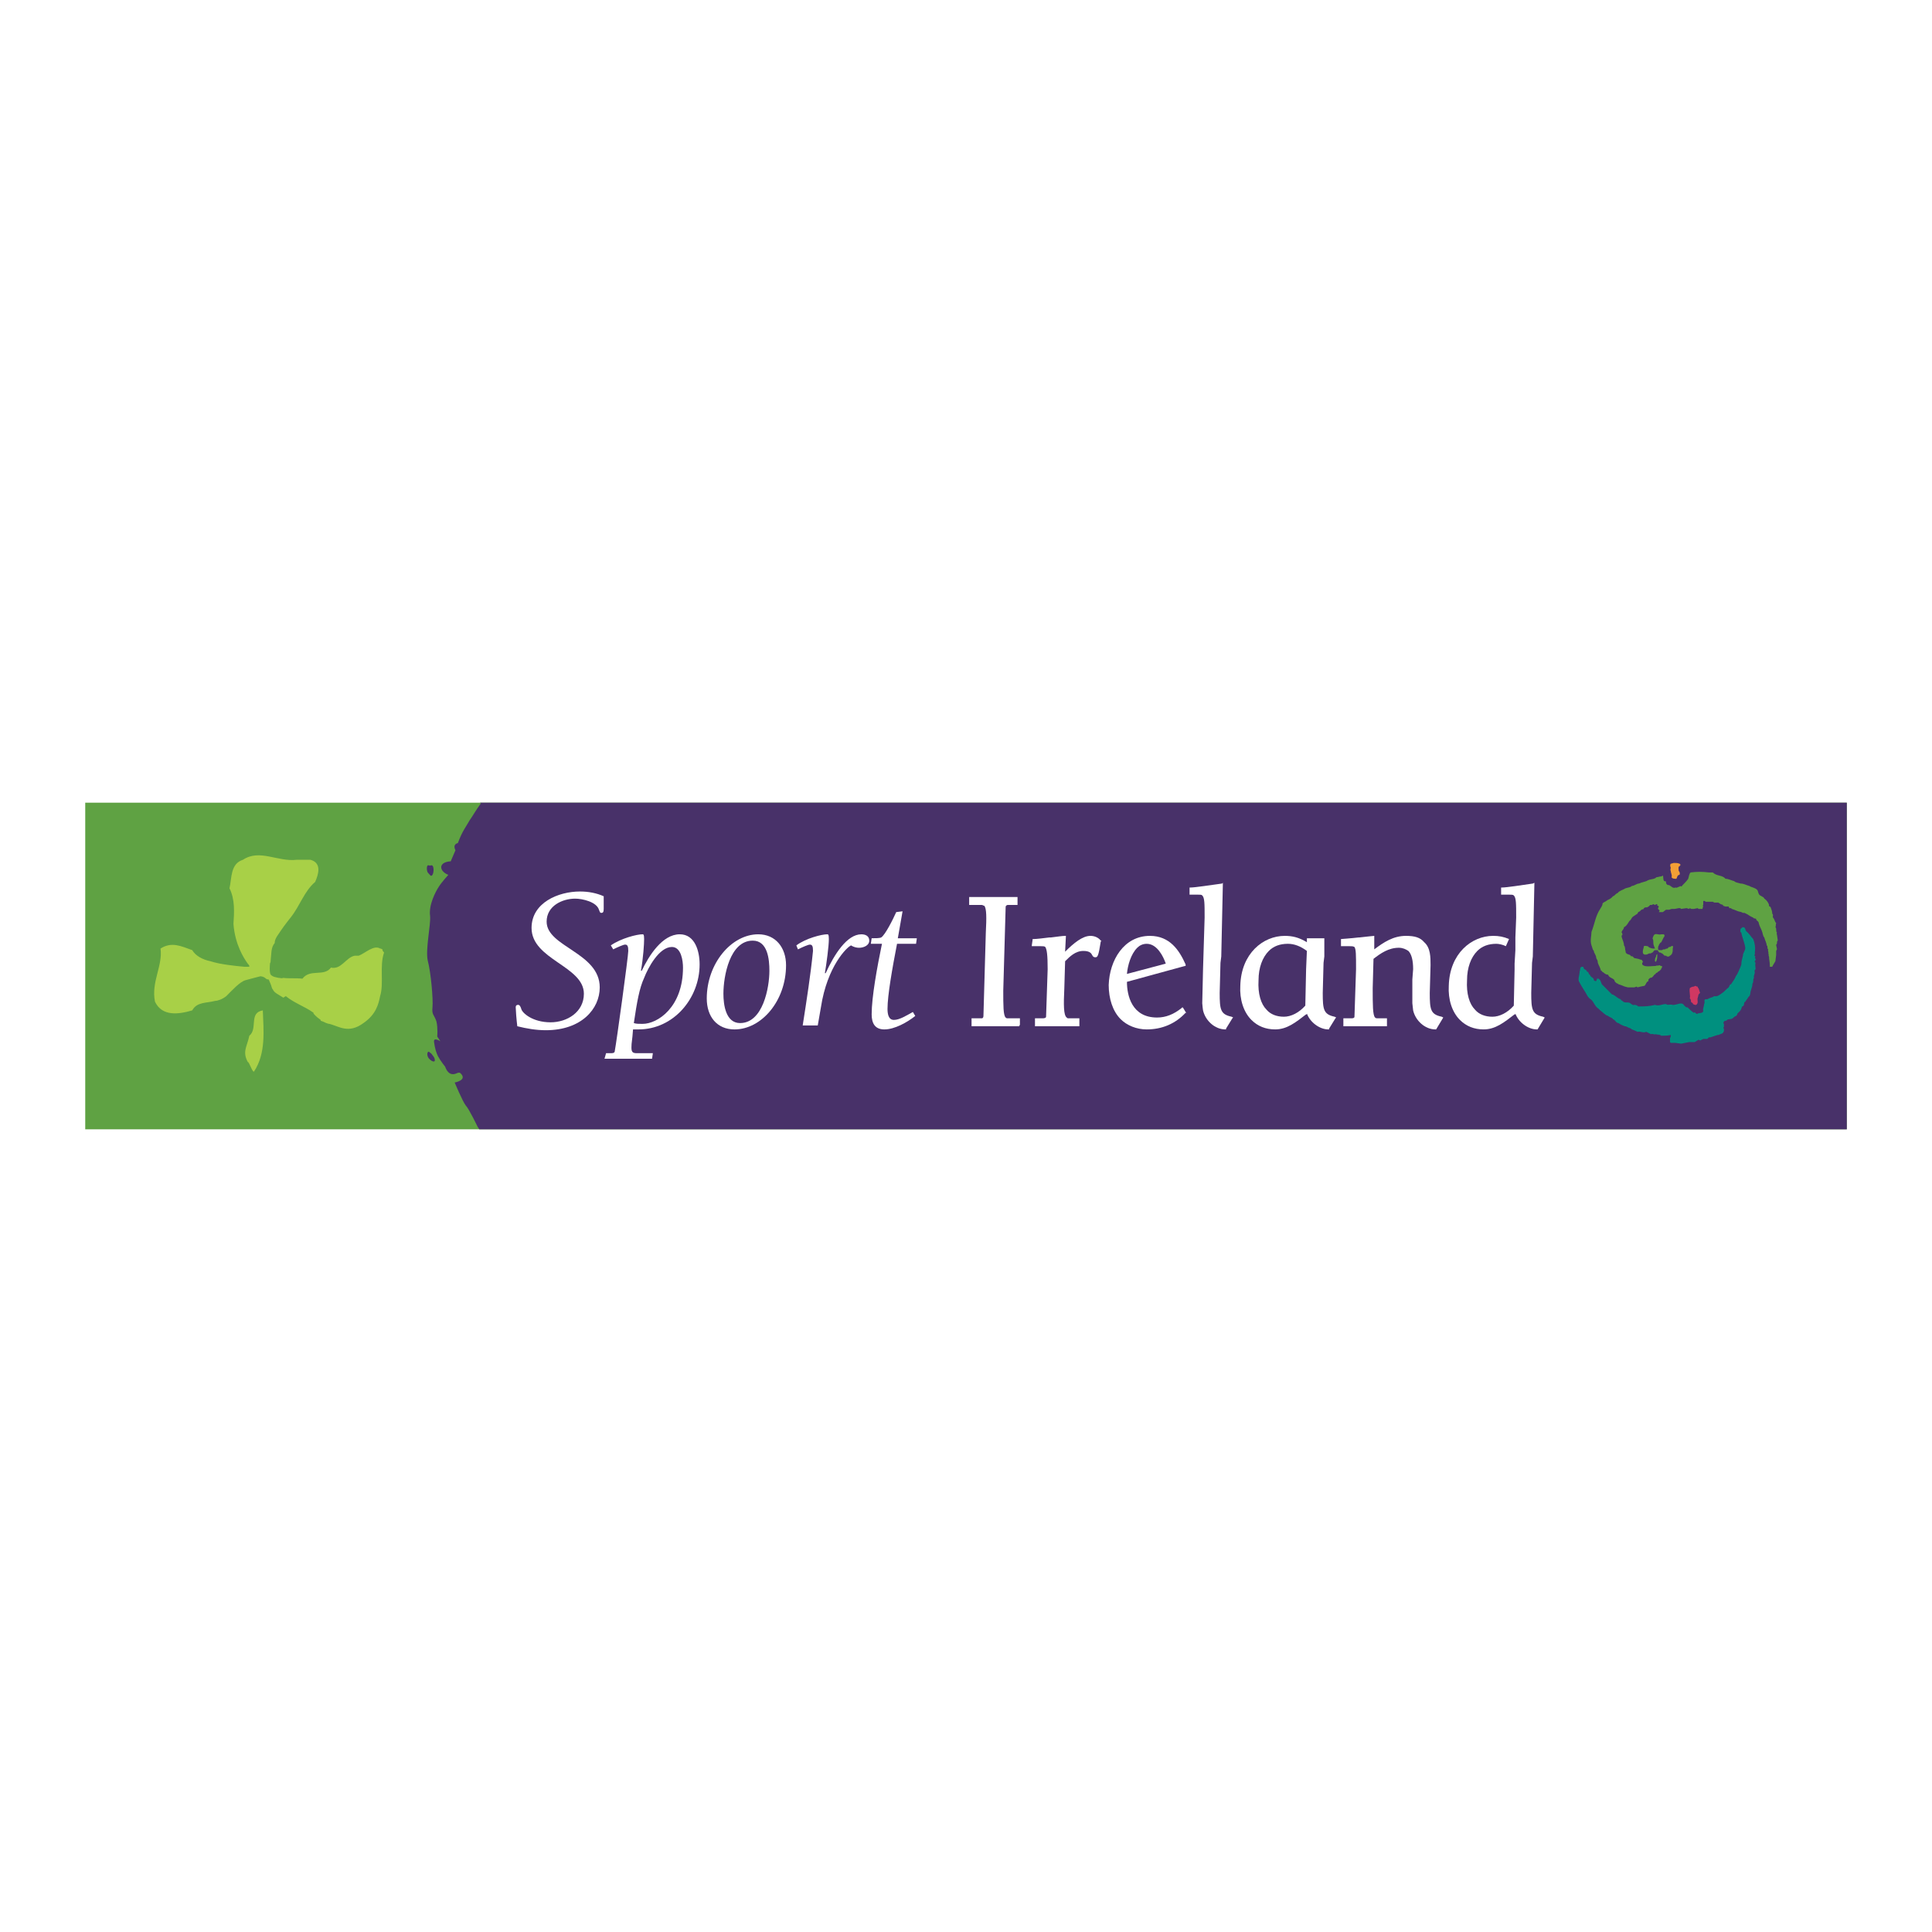 <?xml version="1.0" encoding="utf-8"?>
<!-- Generator: Adobe Illustrator 13.0.0, SVG Export Plug-In . SVG Version: 6.00 Build 14948)  -->
<!DOCTYPE svg PUBLIC "-//W3C//DTD SVG 1.0//EN" "http://www.w3.org/TR/2001/REC-SVG-20010904/DTD/svg10.dtd">
<svg version="1.0" id="Layer_1" xmlns="http://www.w3.org/2000/svg" xmlns:xlink="http://www.w3.org/1999/xlink" x="0px" y="0px"
	 width="192.756px" height="192.756px" viewBox="0 0 192.756 192.756" enable-background="new 0 0 192.756 192.756"
	 xml:space="preserve">
<g>
	<polygon fill-rule="evenodd" clip-rule="evenodd" fill="#FFFFFF" points="0,0 192.756,0 192.756,192.756 0,192.756 0,0 	"/>
	<polygon fill-rule="evenodd" clip-rule="evenodd" fill="#5FA243" points="8.504,80.084 184.252,80.084 184.252,112.672 
		8.504,112.672 8.504,80.084 	"/>
	<path fill-rule="evenodd" clip-rule="evenodd" fill="#A8D047" d="M24.876,103.338c-0.237,1.107-0.711,1.582-0.158,2.611
		c0.158,0,0.475,1.105,0.633,0.949c1.187-1.82,0.949-4.035,0.87-6.092C24.797,101.045,25.747,102.627,24.876,103.338L24.876,103.338
		z"/>
	<path fill-rule="evenodd" clip-rule="evenodd" fill="#A8D047" d="M38.164,94.796v-0.079c0,0-0.079,0-0.158-0.079
		c-0.079,0-0.079,0-0.079,0l0,0c-0.633-0.396-1.503,0.474-2.136,0.711c-0.079,0-0.237,0-0.316,0l0,0h-0.08
		c-0.87,0.158-1.344,1.424-2.373,1.187c-0.712,0.948-2.057,0.079-2.848,1.106c-0.712-0.078-1.345,0-1.898-0.078
		c-0.237,0.078-0.237,0-0.475,0c-0.316-0.08-0.554-0.08-0.791-0.316c-0.158-0.237-0.079-1.028-0.079-1.028v-0.079
		c0.079-0.158,0.079-0.237,0.079-0.396l0,0c0.079-0.554,0-1.186,0.396-1.661c0-0.475,0.396-0.87,0.633-1.266l0,0
		c0.316-0.475,0.949-1.266,0.949-1.266c0.95-1.187,1.345-2.61,2.452-3.559c0.316-0.712,0.712-1.898-0.475-2.215h-1.345
		c-1.898,0.237-3.717-1.107-5.378,0c-1.266,0.396-1.108,1.819-1.345,2.848c0.553,1.107,0.474,2.373,0.395,3.559
		c0.158,2.057,1.029,3.401,1.424,3.955c0,0,0.316,0.316,0.079,0.316c0,0-0.158,0-0.237,0c-0.158,0-0.158,0-0.158,0
		c-0.871-0.079-2.452-0.237-3.401-0.554c-0.791-0.158-1.503-0.554-1.819-1.107c-1.107-0.396-2.056-0.87-3.164-0.158
		c0.237,1.74-0.949,3.321-0.554,5.299c0.712,1.502,2.373,1.266,3.717,0.869c0.475-0.869,1.424-0.711,2.294-0.949
		c0.237,0,0.712-0.158,1.107-0.475c0.553-0.553,1.344-1.424,1.898-1.582c0.553-0.158,1.502-0.395,1.502-0.395s0.316,0,0.554,0.236
		c0.316,0.238,0.158-0.236,0.475,0.555c0.079,0.158,0.079,0.395,0.237,0.553c0,0.08,0.079,0.08,0.079,0.158
		c0.079,0,0.079,0.08,0.079,0.08c0.316,0.236,0.633,0.395,0.87,0.553c0.079-0.078,0.158-0.078,0.237-0.158
		c0.87,0.713,1.898,1.029,2.769,1.662c0,0.078,0,0.078,0,0.078s0.237,0.316,0.712,0.633v0.08c0.237,0.078,0.396,0.158,0.554,0.236
		c0.079,0,0.158,0.08,0.316,0.08c0.949,0.236,1.898,1.027,3.401-0.08c1.266-0.869,1.503-1.898,1.661-2.689
		c0.396-1.266-0.079-3.005,0.396-4.35C38.243,94.954,38.164,94.875,38.164,94.796L38.164,94.796z"/>
	<path fill-rule="evenodd" clip-rule="evenodd" fill="#483169" d="M46.865,81.825c-0.396,0.712-0.712,1.028-1.187,2.293
		c0,0-0.553,0.079-0.237,0.712l-0.474,1.107c0,0-0.87,0-0.949,0.554c0,0.554,0.712,0.791,0.712,0.791s-0.712,0.791-0.949,1.187
		c-0.316,0.475-1.028,1.819-0.87,2.926c0.079,0.87-0.475,3.322-0.237,4.429c0.316,1.187,0.554,3.875,0.475,4.666
		s0.158,0.713,0.396,1.424c0.158,0.713,0.079,1.504,0.079,1.504l0.316,0.475c0,0-0.712-0.475-0.633,0.078
		c0.079,0.633,0.237,1.107,0.396,1.424c0.316,0.555,0.712,1.029,0.712,1.029s0.158,0.553,0.554,0.711
		c0.474,0.158,0.711-0.236,0.949-0.08c0.791,0.713-0.553,0.949-0.553,0.949s0.791,1.898,1.107,2.295
		c0.317,0.316,1.187,2.135,1.187,2.135s0.079,0.08,0.158,0.238h136.438V80.084H47.893l0.079,0.079
		C47.498,80.796,47.102,81.508,46.865,81.825L46.865,81.825z"/>
	<path fill-rule="evenodd" clip-rule="evenodd" fill="#483169" d="M43.147,87.282c0.158-0.237,0.158-0.949-0.079-0.949
		c-0.316,0,0.079,0.079-0.316,0c-0.158-0.079-0.237,0.396-0.079,0.712C42.91,87.282,42.989,87.52,43.147,87.282L43.147,87.282z"/>
	<path fill-rule="evenodd" clip-rule="evenodd" fill="#483169" d="M42.752,104.92c-0.158,0.08-0.158,0.396,0,0.633
		c0.237,0.316,0.633,0.475,0.633,0.238c0-0.316-0.237-0.475-0.316-0.633C42.91,105,42.752,104.92,42.752,104.92L42.752,104.92z"/>
	<path fill-rule="evenodd" clip-rule="evenodd" fill="#F39F35" d="M167.563,86.175c0.079,0,0.158,0.158,0,0.237
		s-0.079,0.316-0.079,0.475c0.079,0.079,0.158,0.237,0.079,0.396c-0.237,0-0.237,0.316-0.316,0.396c-0.158,0-0.396,0-0.475-0.158
		c0.079-0.237-0.079-0.396-0.079-0.633c-0.079-0.079,0-0.237,0-0.316c-0.079-0.158-0.079-0.316,0-0.396
		c0.079,0,0.237-0.079,0.316-0.079C167.168,86.096,167.405,86.096,167.563,86.175L167.563,86.175z"/>
	<path fill-rule="evenodd" clip-rule="evenodd" fill="#D03862" d="M169.383,98.434h-0.079l-0.158-0.078l-0.158,0.078
		c-0.158,0-0.316,0.08-0.396,0.158c-0.079,0.396,0.08,0.713,0,1.029c0.159,0.078,0.08,0.316,0.159,0.395
		c0.079,0,0.158,0.08,0.158,0.158c0.158,0.08,0.316,0.158,0.396,0c0.157-0.158,0-0.395,0.079-0.633c0.078-0.158,0-0.316,0.236-0.475
		c-0.078-0.158-0.078-0.395-0.236-0.553C169.383,98.514,169.383,98.514,169.383,98.434L169.383,98.434z"/>
	<path fill-rule="evenodd" clip-rule="evenodd" fill="#5FA243" d="M177.371,93.847l-0.079-0.554c0-0.079-0.079-0.158,0-0.237
		c-0.158-0.158,0-0.396-0.158-0.554c0.079-0.158,0-0.237,0.079-0.396c-0.158-0.158-0.158-0.396-0.316-0.554
		c-0.079-0.158,0.079-0.237-0.079-0.396c0-0.237-0.079-0.396-0.158-0.632c0-0.08-0.237-0.08-0.158-0.238
		c-0.079-0.237-0.237-0.475-0.475-0.633c-0.079-0.237-0.475-0.237-0.554-0.475c-0.079-0.158-0.079-0.316-0.158-0.395
		c-0.237-0.237-0.554-0.237-0.791-0.396c-0.316-0.079-0.554-0.237-0.87-0.237c-0.237-0.079-0.475-0.079-0.633-0.237
		c-0.316-0.079-0.554-0.237-0.87-0.237c-0.316-0.396-0.87-0.237-1.266-0.633h-0.396c-0.633-0.079-1.186-0.079-1.818,0
		c-0.159,0.158-0.159,0.396-0.238,0.633c-0.158,0.237-0.396,0.475-0.632,0.712c0,0.158-0.158-0.079-0.237,0.079
		c-0.158,0-0.237,0.158-0.396,0.079c-0.158,0.079-0.316,0-0.396-0.079l-0.237-0.158c-0.079,0-0.158,0-0.237-0.079
		s-0.079-0.158-0.079-0.237s-0.079-0.079-0.158-0.079c-0.158-0.079-0.079-0.396-0.158-0.554c-0.079,0-0.079,0.079-0.158,0.079
		c-0.158,0-0.316,0.079-0.475,0.079c-0.237,0.237-0.554,0.158-0.87,0.316c-0.237,0.158-0.554,0.158-0.87,0.316
		c-0.237,0-0.475,0.237-0.712,0.237c-0.158,0.158-0.396,0.158-0.633,0.237c-0.237,0.158-0.633,0.237-0.791,0.475
		c-0.237,0.079-0.316,0.316-0.475,0.316c-0.158,0.237-0.396,0.316-0.554,0.396c-0.158,0.158-0.316,0.158-0.475,0.316
		c0,0.237-0.158,0.396-0.237,0.554c-0.475,0.712-0.554,1.503-0.87,2.294c0,0.395-0.158,0.87,0,1.345
		c0.079,0.158,0.079,0.396,0.237,0.553c0,0.237,0.237,0.396,0.237,0.712c0.079,0.158,0.158,0.237,0.158,0.475
		c0.079,0.237,0.237,0.475,0.316,0.791c0.158,0,0.079,0.158,0.237,0.158c0.079,0.079,0.237,0.237,0.475,0.237
		c0.079,0.316,0.475,0.316,0.633,0.553c0,0.158,0.158,0.238,0.237,0.316c0.079,0,0.079,0,0.158,0.08l0.237,0.078l0.396,0.158
		l0.316,0.08h0.237h0.237h0.158l0.237-0.08l0.079,0.08l0.316-0.08l0.396-0.078c0.158-0.158,0.158-0.396,0.396-0.475
		c-0.079-0.158,0.079-0.238,0.158-0.316c0.316,0,0.316-0.316,0.554-0.396c0-0.158,0.237-0.079,0.237-0.237
		c0.079,0,0.158-0.079,0.158-0.079c0.079-0.079,0.158-0.158,0.158-0.158v-0.079l0.079-0.079v-0.158h-0.079c0,0-0.079,0-0.158-0.079
		c-0.158,0.079-0.316,0-0.396,0.079c-0.396,0-0.712,0.079-1.107,0l-0.158-0.079l0,0l-0.079-0.079l0,0v-0.158l0.079-0.079
		l-0.079-0.158l-0.079-0.079h-0.079l-0.237-0.079l-0.396-0.079l-0.158-0.158l0,0c-0.079,0-0.079-0.079-0.158,0
		c-0.079-0.237-0.316-0.158-0.475-0.316c-0.079-0.079-0.079-0.158-0.079-0.237c-0.079-0.158,0-0.395-0.158-0.553
		c0-0.316-0.158-0.554-0.237-0.87c0-0.08,0-0.158,0.079-0.158c0-0.079,0-0.237-0.079-0.237c0-0.237,0.237-0.316,0.237-0.554
		c0.237-0.079,0.396-0.396,0.554-0.633c0.158-0.079,0.158-0.237,0.316-0.396l0.237-0.158l0.237-0.158L163.45,91l0.158-0.079
		l0.158-0.158l0.237-0.079v-0.079l0.158-0.079h0.158l0.158-0.08l0.158-0.158h0.158l0.158-0.079l0.158,0.079l0.158-0.079h0.079l0,0
		v0.079v0.079h0.079l0,0l0.079,0.079l-0.079,0.159v0.079l0.158,0.158L165.507,91h0.158h0.237l0.316-0.237h0.316l0.237-0.079h0.316
		l0.396-0.079h0.158l0.079,0.079l0.553-0.079l0.237,0.079l0.079-0.079l0.159,0.079h0.237l0.396-0.079l0.078,0.079h0.158h0.237
		l0.079-0.316h-0.079l0.079-0.079v-0.079V90.05v-0.158h0.158l0.079,0.079h0.158h0.316h0.237l0.158,0.079h0.396l0.237,0.158
		l0.237,0.079v0.079l0.237,0.079h0.316l0.079,0.159h0.158l0.079,0.079l0.237,0.079l0.396,0.158L173.732,91l0.158,0.079h0.158
		l0.158,0.079l0.158,0.079l0.237,0.158l0.316,0.158c0.079,0.158,0.316,0,0.316,0.237c0.079,0.079,0.237,0.158,0.237,0.316
		c0.079,0.316,0.237,0.554,0.316,0.791c0.079,0.158,0.079,0.474,0.237,0.633c0.079,0.316,0.237,0.554,0.237,0.791
		c0.158,0.079,0,0.316,0.158,0.396c-0.079,0.158,0.079,0.316,0,0.395c0.079,0.079,0,0.237,0.079,0.316
		c0,0.316,0.079,0.554,0.079,0.87c0,0,0,0.079,0,0.158l0,0h0.237l0.079-0.158l0.237-0.396l0.079-0.633v-0.158l0,0v-0.237
		l0.079-0.158c0-0.158-0.079-0.316-0.079-0.475C177.371,94.164,177.213,93.926,177.371,93.847L177.371,93.847z"/>
	<path fill-rule="evenodd" clip-rule="evenodd" fill="#00907F" d="M175.156,96.062c-0.079-0.079-0.158-0.158,0-0.237
		c-0.079-0.079,0.079-0.079,0-0.158s-0.079-0.158,0-0.237c-0.237-0.079,0-0.237-0.079-0.396c0.079-0.474,0-0.949-0.158-1.344
		c-0.237-0.237-0.396-0.554-0.712-0.791c-0.079-0.158-0.079-0.396-0.316-0.396c-0.079,0-0.158,0.158-0.237,0.158
		c0,0.158-0.079,0.316,0.079,0.396c0.079,0.475,0.316,0.949,0.396,1.503c0,0.316-0.237,0.474-0.237,0.791
		c-0.079,0.316-0.158,0.554-0.158,0.87c0,0.079-0.079,0.158-0.079,0.237c-0.158,0.316-0.237,0.633-0.475,0.949
		c-0.079,0.236-0.316,0.553-0.475,0.791c-0.158,0-0.158,0.236-0.237,0.316c-0.237,0.158-0.396,0.395-0.633,0.553
		s-0.475,0.396-0.791,0.316c-0.237,0.158-0.475,0.158-0.712,0.316c-0.475-0.078-0.158,0.316-0.316,0.475
		c0,0.316-0.158,0.396-0.079,0.713c-0.079,0.236-0.395,0.158-0.553,0.236c-0.158,0.158-0.237-0.236-0.396-0.078
		c-0.237-0.158-0.476-0.396-0.634-0.555c-0.158,0.08-0.237-0.158-0.316-0.158c-0.236-0.475-0.79,0-1.186-0.078
		c-0.237-0.08-0.475,0.078-0.633-0.08c-0.396,0-0.712,0.238-1.107,0.08c-0.554,0.158-1.107,0.158-1.661,0.158
		c-0.079-0.08-0.237-0.158-0.396-0.158c-0.158,0.078-0.237-0.08-0.316-0.08c-0.237-0.316-0.633,0-0.87-0.316
		c-0.079-0.078-0.158,0-0.158-0.158c-0.316-0.078-0.475-0.316-0.791-0.475h-0.079l-1.028-1.027l-0.158-0.396l-0.158-0.158h-0.158
		l-0.079,0.238c-0.079,0-0.158,0-0.237-0.08c0-0.316-0.316-0.236-0.396-0.553c-0.158,0-0.079-0.316-0.316-0.316
		c0-0.237-0.315-0.158-0.315-0.396c0-0.079-0.079-0.079-0.158-0.079c-0.237,0-0.158,0.316-0.237,0.475c0,0.396-0.237,0.791,0,1.107
		c0.237,0.475,0.554,0.869,0.791,1.344c0.078,0.08,0.157,0.238,0.315,0.316c0.316,0.238,0.396,0.713,0.791,0.949
		c0,0,0.079,0.08,0.158,0.158l0,0c0.237,0.158,0.475,0.475,0.791,0.555c0.158,0.158,0.396,0.158,0.475,0.316
		c0.237,0.078,0.316,0.395,0.554,0.395c0.237,0.158,0.396,0.238,0.633,0.316c0.158,0,0.237,0.08,0.396,0.158
		c0.079,0,0.237,0.08,0.316,0.158c0.237,0.08,0.396,0.158,0.554,0.238c0.316-0.08,0.554,0.158,0.87,0
		c0.158,0.078,0.316,0.158,0.475,0.236c0.158-0.078,0.316,0.08,0.475,0c0.158,0.08,0.396,0,0.554,0.158c0.237,0,0.633,0,0.949-0.078
		v0.158l-0.079,0.158v0.158v0.236l0.079,0.08h0.475l0.554,0.078l0.395-0.078l0.396-0.08h0.555l0.395-0.236l0.158,0.078l0.316-0.158
		h0.396l0.158-0.158h0.158l0.475-0.158l0.237-0.078h0.079l0.396-0.158l0.079-0.08l0.079-0.158v-0.236l-0.079-0.08
		c0.079-0.078,0.079-0.078,0.079-0.078v-0.238v-0.078l-0.079-0.08c0,0,0.079-0.078,0.079-0.158c0.079-0.078,0.158-0.078,0.158-0.078
		h0.079c0.158-0.238,0.396-0.08,0.633-0.238c0.079-0.078,0.158-0.158,0.316-0.236c0.079,0,0.158-0.158,0.158-0.238l0.237-0.236
		c0.158-0.158,0.158-0.316,0.237-0.475c0.316-0.08,0.079-0.396,0.316-0.475c0.079-0.158,0.237-0.316,0.316-0.475
		c0.237-0.158,0.158-0.475,0.237-0.633c0.079-0.238,0.158-0.475,0.158-0.713c0.158-0.158,0-0.395,0.158-0.553
		c-0.079-0.158,0.079-0.396,0.079-0.554l0,0c-0.079-0.158,0-0.237,0.079-0.316C175.156,96.457,175.077,96.299,175.156,96.062
		L175.156,96.062z"/>
	<path fill-rule="evenodd" clip-rule="evenodd" fill="#5FA243" d="M165.19,95.508c-0.079,0.158-0.079,0.237-0.079,0.396
		c0.079,0,0.079,0.079,0.079,0.079c0.158-0.237,0.158-0.475,0.158-0.791C165.19,95.271,165.27,95.429,165.19,95.508L165.19,95.508z"
		/>
	<path fill-rule="evenodd" clip-rule="evenodd" fill="#5FA243" d="M166.931,94.401L166.931,94.401h-0.079l0,0
		c-0.079-0.079-0.158,0.079-0.237,0.079s-0.079,0-0.079,0l0,0l0,0c-0.079,0-0.158,0.237-0.316,0.158
		c-0.079,0.158-0.237,0-0.396,0.158c-0.079,0-0.158,0-0.237,0c0,0,0,0-0.079,0c0,0,0,0-0.079-0.079v-0.079l0,0
		c0-0.079,0-0.079,0-0.079l0,0c0-0.079,0-0.158,0.079-0.237c0-0.079,0-0.079,0.079-0.158l0,0c0-0.079,0.158-0.158,0.158-0.158
		c0.079-0.158,0.158-0.316,0.237-0.475c0.079-0.079,0.158-0.237,0-0.316h-0.237c-0.237,0.079-0.475-0.079-0.633,0
		s-0.158,0.237-0.237,0.396c0.079,0.158,0.079,0.316,0.079,0.475c0,0.237,0.158,0.475,0.158,0.554h0.079c-0.079,0-0.079,0-0.079,0
		l0,0c-0.158,0-0.316,0-0.475-0.079c-0.079,0-0.158-0.079-0.237-0.158c-0.158,0-0.237-0.079-0.396,0
		c0,0.237-0.158,0.396-0.079,0.711c0.079,0.158,0.316,0.158,0.475,0.079c0.079-0.079,0.237-0.079,0.316-0.079
		c0,0,0.079-0.079,0.158-0.079c0.079-0.079,0.158-0.237,0.237-0.237s0.237,0,0.237,0l0,0c0.079,0,0.079,0,0.079,0.079
		c0,0,0,0.079,0.079,0.079l0,0l0,0c0,0.079,0.079,0.079,0.079,0.079h0.079c0.079,0.079,0.237,0.079,0.316,0.237l0,0
		c0,0,0.079,0,0.079,0.079l0,0c0.079,0,0.079,0,0.079,0h0.079c0.079,0.079,0.237,0.158,0.396,0c0.158-0.079,0.237-0.237,0.237-0.316
		c0.079-0.158,0-0.395,0.079-0.553V94.401L166.931,94.401z"/>
	<path fill-rule="evenodd" clip-rule="evenodd" fill="#FFFFFF" d="M100.491,101.598c-0.079,0-0.158-0.078-0.158-0.078
		c-0.237-0.238-0.237-1.188-0.237-2.689l0.237-8.305c0-0.08,0-0.159,0.079-0.159c0-0.079,0.079-0.079,0.158-0.079h0.949v-0.079
		v-0.633v-0.079h-4.825v0.079v0.633v0.079h1.266c0.079,0,0.158,0.079,0.237,0.079c0.237,0.238,0.237,1.187,0.158,2.689l-0.237,8.305
		c0,0.158-0.079,0.236-0.158,0.236h-1.028v0.08v0.553v0.158h4.746l0.079-0.158v-0.553v-0.08H100.491L100.491,101.598z"/>
	<path fill-rule="evenodd" clip-rule="evenodd" fill="#FFFFFF" d="M118.05,100.57l-0.079-0.08l-0.079,0.08
		c-0.791,0.633-1.582,0.949-2.452,0.949c-2.53,0-3.005-2.215-3.005-3.561l5.773-1.581h0.079V96.22
		c-0.633-1.423-1.582-2.848-3.56-2.848c-2.609,0-4.033,2.452-4.112,4.903c0,1.346,0.396,2.611,1.187,3.402
		c0.633,0.633,1.582,1.027,2.609,1.027c1.503,0,2.848-0.553,3.876-1.66h0.079l-0.079-0.08L118.05,100.57L118.05,100.57z
		 M114.411,94.164c1.028,0,1.661,1.265,1.898,1.977l-3.875,1.028c0.079-0.87,0.396-1.978,1.028-2.61
		C113.699,94.322,114.016,94.164,114.411,94.164L114.411,94.164z"/>
	<path fill-rule="evenodd" clip-rule="evenodd" fill="#FFFFFF" d="M121.688,99.066l0.079-3.005l0.079-0.633l0.158-7.197v-0.158
		l-0.079,0.079c-1.187,0.158-2.689,0.396-3.164,0.396h-0.079v0.079v0.553v0.079h0.791c0.316,0,0.396,0,0.475,0.079
		c0.237,0.237,0.237,0.791,0.237,2.215l-0.158,5.141c0,0-0.079,3.085-0.079,3.401c0,0.158,0.079,0.711,0.079,0.711
		c0.237,1.029,1.187,1.898,2.215,1.898h0.079v-0.078l0.633-1.029l0.079-0.078l-0.158-0.08
		C121.768,101.203,121.688,100.729,121.688,99.066L121.688,99.066z"/>
	<path fill-rule="evenodd" clip-rule="evenodd" fill="#FFFFFF" d="M131.971,99.066l0.079-3.005l0.079-0.633v-1.74V93.61h-1.74v0.079
		v0.316c-0.791-0.475-1.424-0.633-2.215-0.633c-2.136,0-4.35,1.74-4.429,4.983c-0.079,1.344,0.316,2.609,1.106,3.4
		c0.633,0.633,1.424,0.949,2.373,0.949c1.187,0,2.057-0.711,3.085-1.502h0.079l0,0l0,0v-0.08c0.316,0.871,1.266,1.582,2.136,1.582
		h0.079v-0.078l0.633-1.029l0.079-0.078l-0.158-0.08C132.05,101.203,131.971,100.729,131.971,99.066L131.971,99.066z M130.31,96.694
		l-0.079,3.638c-0.633,0.713-1.424,1.107-2.136,1.107s-1.345-0.236-1.739-0.711c-0.555-0.555-0.871-1.582-0.792-2.928
		c0-1.265,0.396-2.293,1.028-2.926c0.475-0.474,1.107-0.711,1.898-0.711c0.633,0,1.266,0.237,1.898,0.711L130.31,96.694
		L130.31,96.694z"/>
	<path fill-rule="evenodd" clip-rule="evenodd" fill="#FFFFFF" d="M108.796,93.372c-0.791,0-1.661,0.712-2.531,1.582l0.079-1.502
		v-0.08h-0.079c-0.237,0-0.791,0.08-1.424,0.159h-0.158c-0.632,0.079-1.266,0.158-1.582,0.158h-0.079v0.079l-0.079,0.554v0.079
		h0.871c0.237,0,0.395,0,0.474,0.079c0.158,0.237,0.237,0.791,0.237,2.214l-0.158,4.745c0,0.158-0.315,0.158-0.315,0.158h-0.792
		v0.158v0.475v0.158h4.43v-0.158v-0.475v-0.158h-1.028c-0.158,0-0.158,0-0.237-0.078c-0.316-0.238-0.316-1.266-0.237-2.928
		l0.079-2.688c0.475-0.475,1.028-1.028,1.819-1.028c0.633,0,0.791,0.237,0.87,0.396s0.158,0.237,0.316,0.237
		c0.237,0,0.316-0.079,0.554-1.582l0.079-0.079h-0.079C109.587,93.531,109.191,93.372,108.796,93.372L108.796,93.372z"/>
	<path fill-rule="evenodd" clip-rule="evenodd" fill="#FFFFFF" d="M142.648,99.066l0.079-2.768c0-0.791,0-1.74-0.633-2.293
		c-0.396-0.475-0.949-0.633-1.819-0.633c-1.266,0-2.215,0.633-3.164,1.345l0,0v-1.345c0,0-0.87,0.08-1.502,0.159h-0.079
		c-0.633,0.079-1.74,0.158-1.74,0.158v0.712h0.87c0.237,0,0.316,0,0.475,0.079c0.158,0.237,0.158,0.791,0.158,2.214l-0.158,4.745
		c0,0.158-0.237,0.158-0.316,0.158h-0.791v0.791h4.35v-0.791h-0.949c-0.079,0-0.158,0-0.237-0.078
		c-0.237-0.238-0.237-1.266-0.237-2.928l0.079-2.926c0.712-0.554,1.503-1.107,2.531-1.107c0.396,0,0.712,0.158,0.949,0.316
		c0.316,0.316,0.475,0.949,0.475,1.819l-0.079,1.028v2.373l0,0l0.079,0.711c0.237,1.029,1.187,1.898,2.215,1.898h0.079l0.712-1.186
		l-0.158-0.08C142.728,101.203,142.648,100.729,142.648,99.066L142.648,99.066z"/>
	<path fill-rule="evenodd" clip-rule="evenodd" fill="#FFFFFF" d="M153.959,101.439c-1.107-0.236-1.187-0.711-1.187-2.373
		l0.079-3.005l0.079-0.633l0.158-7.355l-0.158,0.079c-1.107,0.158-2.61,0.396-3.085,0.396h-0.079v0.711h0.791
		c0.237,0,0.396,0,0.475,0.079c0.237,0.237,0.237,0.791,0.237,2.215l-0.079,1.978v0.633v0.633l-0.079,1.344v0.554l-0.079,3.638
		c-0.633,0.713-1.424,1.107-2.136,1.107s-1.345-0.236-1.74-0.711c-0.553-0.555-0.869-1.582-0.79-2.928
		c0-1.265,0.396-2.293,1.027-2.926c0.475-0.474,1.107-0.711,1.898-0.711c0.237,0,0.633,0.079,0.949,0.237l0.316-0.712
		c-0.554-0.237-1.028-0.317-1.582-0.317c-2.135,0-4.35,1.74-4.429,4.983c-0.079,1.344,0.316,2.609,1.106,3.4
		c0.634,0.633,1.425,0.949,2.373,0.949c1.187,0,2.057-0.711,3.085-1.502l0,0h0.079l0,0v-0.08c0.316,0.871,1.266,1.582,2.136,1.582
		h0.079l0.712-1.186L153.959,101.439L153.959,101.439z"/>
	<path fill-rule="evenodd" clip-rule="evenodd" fill="#FFFFFF" d="M59.836,98.514c0,2.135-1.819,4.271-5.378,4.271
		c-0.949,0-1.898-0.158-2.848-0.396c-0.079-0.633-0.158-1.66-0.158-1.898c0-0.158,0.079-0.236,0.237-0.236s0.237,0.158,0.316,0.395
		c0.079,0.396,1.107,1.346,2.927,1.346c1.661,0,3.322-1.029,3.322-2.848c0-2.769-5.22-3.401-5.22-6.565
		c0-2.531,2.689-3.638,4.825-3.638c0.87,0,1.661,0.158,2.373,0.474v1.266c0,0.316-0.079,0.396-0.237,0.396s-0.158-0.158-0.237-0.316
		c-0.237-0.791-1.661-1.107-2.373-1.107c-1.265,0-2.847,0.712-2.847,2.294C54.537,94.48,59.836,95.033,59.836,98.514L59.836,98.514z
		"/>
	<path fill-rule="evenodd" clip-rule="evenodd" fill="#FFFFFF" d="M64.266,97.564c0.396-1.028,1.503-3.084,2.769-3.084
		c0.949,0,1.107,1.423,1.107,2.056c0,3.954-2.531,5.616-4.034,5.616c-0.396,0-0.633,0-0.87-0.08
		C63.554,99.938,63.791,98.592,64.266,97.564L64.266,97.564z M61.181,94.717c0.475-0.237,1.028-0.475,1.186-0.475
		c0.237,0,0.316,0.158,0.316,0.632c0,0.554-1.186,9.176-1.344,9.967c0,0.236-0.237,0.236-0.396,0.236h-0.475l-0.158,0.555h4.746
		l0.079-0.555h-1.582c-0.396,0-0.554-0.078-0.554-0.553c0-0.555,0.079-0.633,0.158-1.82h0.554c3.48,0,6.09-3.084,6.09-6.485
		c0-1.345-0.475-3.005-1.978-3.005c-1.74,0-3.084,2.135-3.796,3.638h-0.079c0.237-1.345,0.316-2.689,0.316-3.164
		s-0.079-0.475-0.158-0.475c-0.554,0-2.135,0.396-3.164,1.107L61.181,94.717L61.181,94.717z"/>
	<path fill-rule="evenodd" clip-rule="evenodd" fill="#FFFFFF" d="M72.175,99.146c0-1.74,0.633-5.299,2.927-5.299
		c1.503,0,1.661,1.898,1.661,3.005c0,1.661-0.633,5.22-2.927,5.22C72.413,102.072,72.175,100.254,72.175,99.146L72.175,99.146z
		 M70.514,99.621c0,1.818,1.028,3.084,2.768,3.084c2.689,0,5.142-2.848,5.142-6.406c0-1.74-1.028-3.084-2.769-3.084
		C72.966,93.214,70.514,96.141,70.514,99.621L70.514,99.621z"/>
	<path fill-rule="evenodd" clip-rule="evenodd" fill="#FFFFFF" d="M79.452,94.322c0.949-0.712,2.531-1.107,3.085-1.107
		c0.079,0,0.158,0,0.158,0.475c0,0.712-0.237,2.452-0.396,3.401h0.079c0.87-1.898,2.135-3.875,3.559-3.875
		c0.396,0,0.791,0.158,0.791,0.633c0,0.475-0.554,0.712-1.028,0.712c-0.237,0-0.554-0.079-0.791-0.237
		c-0.396,0.158-2.373,2.056-3.005,6.168l-0.316,1.82h-1.503c0.396-2.531,0.791-5.062,1.028-7.436c0-0.474-0.079-0.632-0.316-0.632
		c-0.158,0-0.712,0.237-1.187,0.475L79.452,94.322L79.452,94.322z"/>
	<path fill-rule="evenodd" clip-rule="evenodd" fill="#FFFFFF" d="M89.576,93.61h1.898l-0.079,0.554h-1.898
		c-0.475,2.452-0.95,5.141-0.95,6.485c0,0.475,0.079,1.107,0.633,1.107c0.554,0,1.187-0.395,1.898-0.791l0.237,0.396
		c-0.791,0.633-2.057,1.344-3.084,1.344c-0.949,0-1.266-0.633-1.266-1.502c0-1.74,0.554-4.746,1.028-7.04h-1.107l0.079-0.554
		c0.396,0,0.791,0,0.949-0.079c0.396-0.237,1.186-1.819,1.503-2.531l0.632-0.079L89.576,93.61L89.576,93.61z"/>
</g>
</svg>
